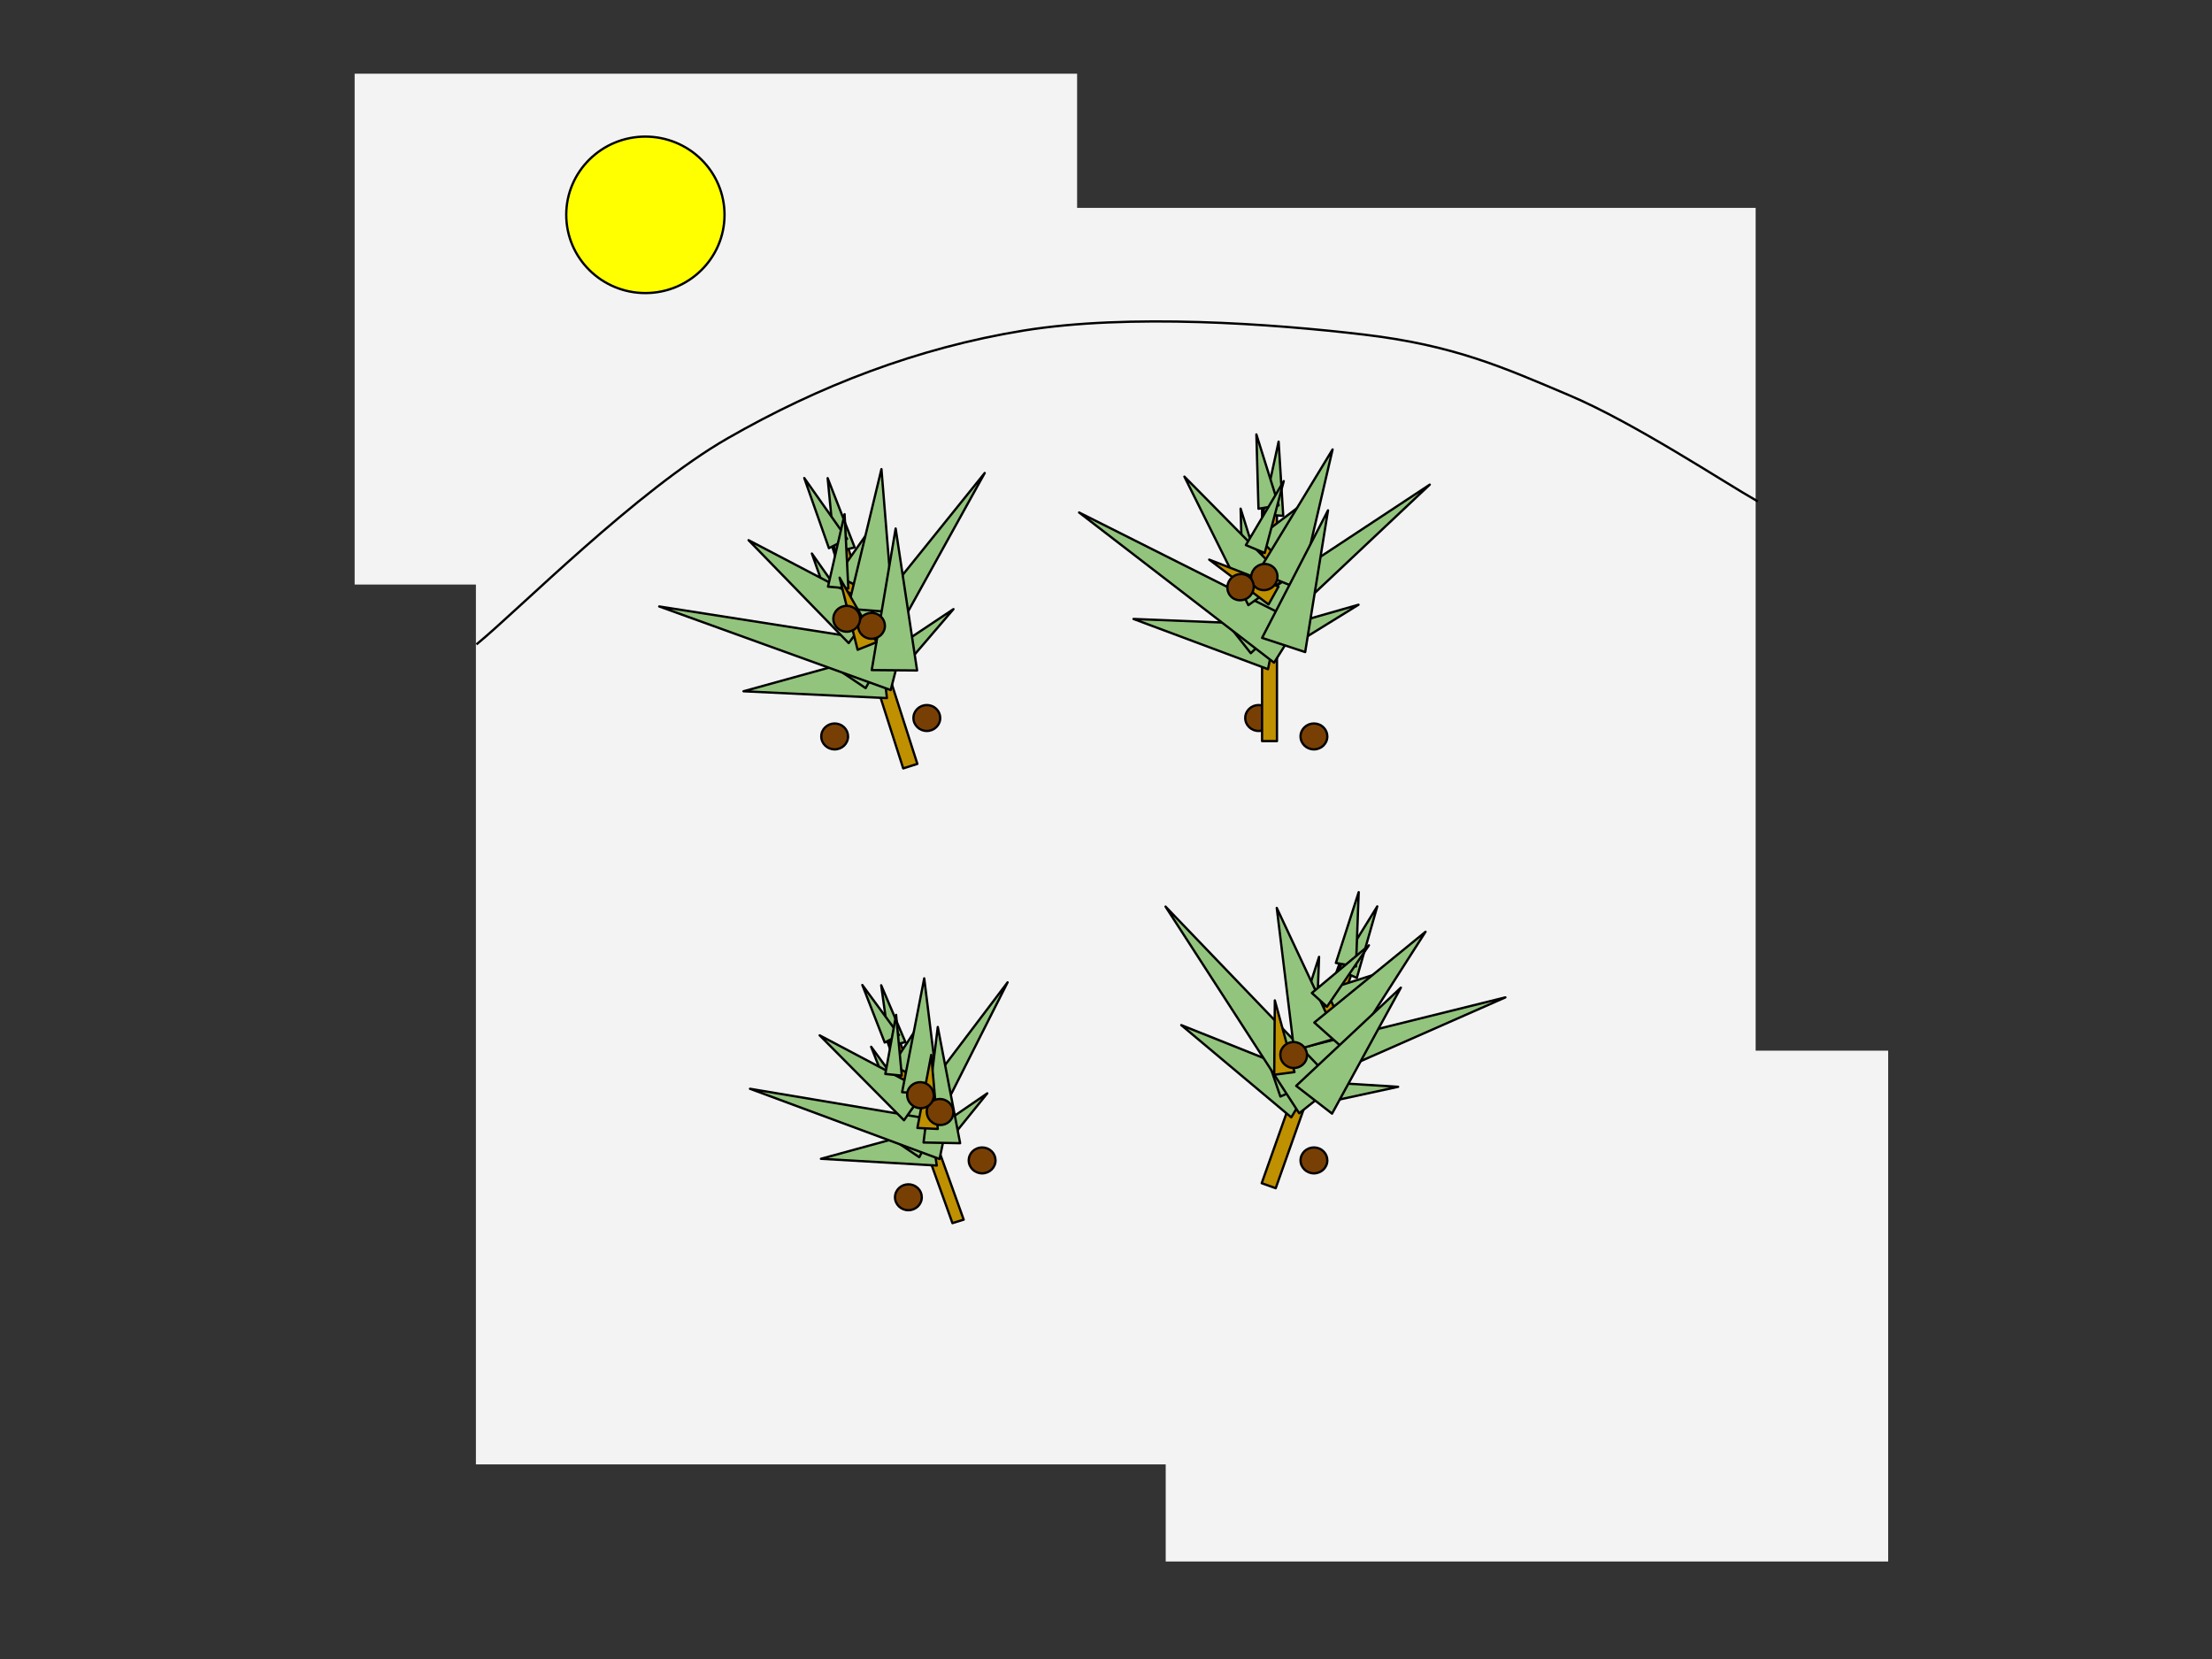 <svg version="1.1" viewBox="0.0 0.0 960.0 720.0" fill="none" stroke="none" stroke-linecap="square" stroke-miterlimit="10" xmlns:xlink="http://www.w3.org/1999/xlink" xmlns="http://www.w3.org/2000/svg"><rect x="0.0" y="0.0" width="960.0" height="720.0" fill="#333333" stroke="none"/><clipPath id="p.0"><path d="m0 0l960.0 0l0 720.0l-960.0 0l0 -720.0z" clip-rule="nonzero"/></clipPath><g clip-path="url(#p.0)"><path fill="#000000" fill-opacity="0.0" d="m0 0l960.0 0l0 720.0l-960.0 0z" fill-rule="evenodd"/><path fill="#f3f3f3" d="m206.543 90.215l555.402 0l0 545.323l-555.402 0z" fill-rule="evenodd"/><path fill="#783f04" d="m564.43 319.609l0 0c0 -3.105 2.602 -5.622 5.811 -5.622l0 0c1.541 0 3.019 0.592 4.109 1.647c1.09 1.054 1.702 2.484 1.702 3.975l0 0c0 3.105 -2.602 5.622 -5.811 5.622l0 0c-3.209 0 -5.811 -2.517 -5.811 -5.622z" fill-rule="evenodd"/><path stroke="#000000" stroke-width="1.0" stroke-linejoin="round" stroke-linecap="butt" d="m564.43 319.609l0 0c0 -3.105 2.602 -5.622 5.811 -5.622l0 0c1.541 0 3.019 0.592 4.109 1.647c1.09 1.054 1.702 2.484 1.702 3.975l0 0c0 3.105 -2.602 5.622 -5.811 5.622l0 0c-3.209 0 -5.811 -2.517 -5.811 -5.622z" fill-rule="evenodd"/><path fill="#783f04" d="m540.43 311.609l0 0c0 -3.105 2.602 -5.622 5.811 -5.622l0 0c1.541 0 3.019 0.592 4.109 1.647c1.09 1.054 1.702 2.484 1.702 3.975l0 0c0 3.105 -2.602 5.622 -5.811 5.622l0 0c-3.209 0 -5.811 -2.517 -5.811 -5.622z" fill-rule="evenodd"/><path stroke="#000000" stroke-width="1.0" stroke-linejoin="round" stroke-linecap="butt" d="m540.43 311.609l0 0c0 -3.105 2.602 -5.622 5.811 -5.622l0 0c1.541 0 3.019 0.592 4.109 1.647c1.09 1.054 1.702 2.484 1.702 3.975l0 0c0 3.105 -2.602 5.622 -5.811 5.622l0 0c-3.209 0 -5.811 -2.517 -5.811 -5.622z" fill-rule="evenodd"/><path fill="#93c47d" d="m539.333 253.002l-0.914 -32.255l9.657 30.789z" fill-rule="evenodd"/><path stroke="#000000" stroke-width="1.0" stroke-linejoin="round" stroke-linecap="butt" d="m539.333 253.002l-0.914 -32.255l9.657 30.789z" fill-rule="evenodd"/><path fill="#bf9000" d="m547.738 213.795l6.457 0l0 107.843l-6.457 0z" fill-rule="evenodd"/><path stroke="#000000" stroke-width="1.0" stroke-linejoin="round" stroke-linecap="butt" d="m547.738 213.795l6.457 0l0 107.843l-6.457 0z" fill-rule="evenodd"/><path fill="#93c47d" d="m545.984 233.321l25.735 -19.466l-19.466 25.735z" fill-rule="evenodd"/><path stroke="#000000" stroke-width="1.0" stroke-linejoin="round" stroke-linecap="butt" d="m545.984 233.321l25.735 -19.466l-19.466 25.735z" fill-rule="evenodd"/><path fill="#93c47d" d="m548.076 223.21l6.838 -31.535l2.002 32.206z" fill-rule="evenodd"/><path stroke="#000000" stroke-width="1.0" stroke-linejoin="round" stroke-linecap="butt" d="m548.076 223.21l6.838 -31.535l2.002 32.206z" fill-rule="evenodd"/><path fill="#f3f3f3" d="m153.916 31.987l313.543 0l0 221.701l-313.543 0z" fill-rule="evenodd"/><path fill="#93c47d" d="m550.306 290.425l-58.372 -21.801l62.26 2.497z" fill-rule="evenodd"/><path stroke="#000000" stroke-width="1.0" stroke-linejoin="round" stroke-linecap="butt" d="m550.306 290.425l-58.372 -21.801l62.26 2.497z" fill-rule="evenodd"/><path fill="#f3f3f3" d="m505.916 455.987l313.543 0l0 221.701l-313.543 0z" fill-rule="evenodd"/><path fill="#93c47d" d="m546.177 220.793l-0.914 -32.255l9.657 30.789z" fill-rule="evenodd"/><path stroke="#000000" stroke-width="1.0" stroke-linejoin="round" stroke-linecap="butt" d="m546.177 220.793l-0.914 -32.255l9.657 30.789z" fill-rule="evenodd"/><path fill="#ffff00" d="m245.748 93.234l0 0c0 -18.752 15.377 -33.953 34.346 -33.953l0 0c9.109 0 17.845 3.577 24.287 9.945c6.441 6.367 10.06 15.003 10.06 24.008l0 0c0 18.752 -15.377 33.953 -34.346 33.953l0 0c-18.969 0 -34.346 -15.201 -34.346 -33.953z" fill-rule="evenodd"/><path stroke="#000000" stroke-width="1.0" stroke-linejoin="round" stroke-linecap="butt" d="m245.748 93.234l0 0c0 -18.752 15.377 -33.953 34.346 -33.953l0 0c9.109 0 17.845 3.577 24.287 9.945c6.441 6.367 10.06 15.003 10.06 24.008l0 0c0 18.752 -15.377 33.953 -34.346 33.953l0 0c-18.969 0 -34.346 -15.201 -34.346 -33.953z" fill-rule="evenodd"/><path fill="#000000" fill-opacity="0.0" d="m207.171 279.339c18.113 -14.858 69.196 -66.508 108.677 -89.15c39.481 -22.641 82.219 -39.198 128.21 -46.698c45.991 -7.5 108.254 -2.972 147.735 1.698c39.481 4.67 60.706 14.292 89.15 26.32c28.444 12.028 67.927 38.209 81.512 45.85" fill-rule="evenodd"/><path stroke="#000000" stroke-width="1.0" stroke-linejoin="round" stroke-linecap="butt" d="m207.171 279.339c18.113 -14.858 69.196 -66.508 108.677 -89.15c39.481 -22.641 82.219 -39.198 128.21 -46.698c45.991 -7.5 108.254 -2.972 147.735 1.698c39.481 4.67 60.706 14.292 89.15 26.32c28.444 12.028 67.927 38.209 81.512 45.85" fill-rule="evenodd"/><path fill="#93c47d" d="m531.43 269.079l89.086 -58.753l-77.686 73.164z" fill-rule="evenodd"/><path stroke="#000000" stroke-width="1.0" stroke-linejoin="round" stroke-linecap="butt" d="m531.43 269.079l89.086 -58.753l-77.686 73.164z" fill-rule="evenodd"/><path fill="#93c47d" d="m552.933 287.601l-84.609 -65.181l95.445 47.931z" fill-rule="evenodd"/><path stroke="#000000" stroke-width="1.0" stroke-linejoin="round" stroke-linecap="butt" d="m552.933 287.601l-84.609 -65.181l95.445 47.931z" fill-rule="evenodd"/><path fill="#93c47d" d="m541.78 262.637l-27.759 -55.785l43.781 44.337z" fill-rule="evenodd"/><path stroke="#000000" stroke-width="1.0" stroke-linejoin="round" stroke-linecap="butt" d="m541.78 262.637l-27.759 -55.785l43.781 44.337z" fill-rule="evenodd"/><path fill="#93c47d" d="m558.557 271.298l31.032 -8.844l-27.454 16.955z" fill-rule="evenodd"/><path stroke="#000000" stroke-width="1.0" stroke-linejoin="round" stroke-linecap="butt" d="m558.557 271.298l31.032 -8.844l-27.454 16.955z" fill-rule="evenodd"/><path fill="#93c47d" d="m540.699 236.566l16.445 -27.763l-8.269 31.19z" fill-rule="evenodd"/><path stroke="#000000" stroke-width="1.0" stroke-linejoin="round" stroke-linecap="butt" d="m540.699 236.566l16.445 -27.763l-8.269 31.19z" fill-rule="evenodd"/><path fill="#93c47d" d="m545.985 248.307l32.357 -53.25l-14.124 60.688z" fill-rule="evenodd"/><path stroke="#000000" stroke-width="1.0" stroke-linejoin="round" stroke-linecap="butt" d="m545.985 248.307l32.357 -53.25l-14.124 60.688z" fill-rule="evenodd"/><path fill="#93c47d" d="m547.738 276.832l28.618 -55.349l-9.917 61.515z" fill-rule="evenodd"/><path stroke="#000000" stroke-width="1.0" stroke-linejoin="round" stroke-linecap="butt" d="m547.738 276.832l28.618 -55.349l-9.917 61.515z" fill-rule="evenodd"/><path fill="#93c47d" d="m363.058 270.677l-10.704 -30.441l18.584 26.379z" fill-rule="evenodd"/><path stroke="#000000" stroke-width="1.0" stroke-linejoin="round" stroke-linecap="butt" d="m363.058 270.677l-10.704 -30.441l18.584 26.379z" fill-rule="evenodd"/><path fill="#bf9000" d="m359.109 230.775l6.142 -1.953l32.882 102.709l-6.142 1.953z" fill-rule="evenodd"/><path stroke="#000000" stroke-width="1.0" stroke-linejoin="round" stroke-linecap="butt" d="m359.109 230.775l6.142 -1.953l32.882 102.709l-6.142 1.953z" fill-rule="evenodd"/><path fill="#93c47d" d="m363.392 249.905l18.575 -26.386l-10.694 30.444z" fill-rule="evenodd"/><path stroke="#000000" stroke-width="1.0" stroke-linejoin="round" stroke-linecap="butt" d="m363.392 249.905l18.575 -26.386l-10.694 30.444z" fill-rule="evenodd"/><path fill="#93c47d" d="m362.302 239.638l-3.102 -32.119l11.725 30.062z" fill-rule="evenodd"/><path stroke="#000000" stroke-width="1.0" stroke-linejoin="round" stroke-linecap="butt" d="m362.302 239.638l-3.102 -32.119l11.725 30.062z" fill-rule="evenodd"/><path fill="#93c47d" d="m384.917 302.974l-62.239 -2.967l60.057 -16.603z" fill-rule="evenodd"/><path stroke="#000000" stroke-width="1.0" stroke-linejoin="round" stroke-linecap="butt" d="m384.917 302.974l-62.239 -2.967l60.057 -16.603z" fill-rule="evenodd"/><path fill="#93c47d" d="m359.756 237.915l-10.704 -30.441l18.584 26.379z" fill-rule="evenodd"/><path stroke="#000000" stroke-width="1.0" stroke-linejoin="round" stroke-linecap="butt" d="m359.756 237.915l-10.704 -30.441l18.584 26.379z" fill-rule="evenodd"/><path fill="#93c47d" d="m360.432 288.399l66.933 -83.116l-51.682 93.366z" fill-rule="evenodd"/><path stroke="#000000" stroke-width="1.0" stroke-linejoin="round" stroke-linecap="butt" d="m360.432 288.399l66.933 -83.116l-51.682 93.366z" fill-rule="evenodd"/><path fill="#93c47d" d="m386.558 299.483l-100.453 -36.283l105.514 16.55z" fill-rule="evenodd"/><path stroke="#000000" stroke-width="1.0" stroke-linejoin="round" stroke-linecap="butt" d="m386.558 299.483l-100.453 -36.283l105.514 16.55z" fill-rule="evenodd"/><path fill="#93c47d" d="m368.325 279.108l-43.445 -44.667l55.213 28.879z" fill-rule="evenodd"/><path stroke="#000000" stroke-width="1.0" stroke-linejoin="round" stroke-linecap="butt" d="m368.325 279.108l-43.445 -44.667l55.213 28.879z" fill-rule="evenodd"/><path fill="#93c47d" d="m386.944 282.242l26.859 -17.884l-20.978 24.518z" fill-rule="evenodd"/><path stroke="#000000" stroke-width="1.0" stroke-linejoin="round" stroke-linecap="butt" d="m386.944 282.242l26.859 -17.884l-20.978 24.518z" fill-rule="evenodd"/><path fill="#93c47d" d="m359.348 254.608l7.198 -31.455l1.634 32.226z" fill-rule="evenodd"/><path stroke="#000000" stroke-width="1.0" stroke-linejoin="round" stroke-linecap="butt" d="m359.348 254.608l7.198 -31.455l1.634 32.226z" fill-rule="evenodd"/><path fill="#93c47d" d="m367.962 264.178l14.582 -60.58l5.051 62.105z" fill-rule="evenodd"/><path stroke="#000000" stroke-width="1.0" stroke-linejoin="round" stroke-linecap="butt" d="m367.962 264.178l14.582 -60.58l5.051 62.105z" fill-rule="evenodd"/><path fill="#93c47d" d="m378.327 290.811l10.381 -61.439l9.31 61.61z" fill-rule="evenodd"/><path stroke="#000000" stroke-width="1.0" stroke-linejoin="round" stroke-linecap="butt" d="m378.327 290.811l10.381 -61.439l9.31 61.61z" fill-rule="evenodd"/><path fill="#bf9000" d="m372.199 282.01l-7.819 -31.307l16.043 27.997z" fill-rule="evenodd"/><path stroke="#000000" stroke-width="1.0" stroke-linejoin="round" stroke-linecap="butt" d="m372.199 282.01l-7.819 -31.307l16.043 27.997z" fill-rule="evenodd"/><path fill="#93c47d" d="m562.564 445.986l9.905 -30.71l-1.174 32.246z" fill-rule="evenodd"/><path stroke="#000000" stroke-width="1.0" stroke-linejoin="round" stroke-linecap="butt" d="m562.564 445.986l9.905 -30.71l-1.174 32.246z" fill-rule="evenodd"/><path fill="#bf9000" d="m583.573 411.834l6.079 2.173l-36.0 101.669l-6.079 -2.173z" fill-rule="evenodd"/><path stroke="#000000" stroke-width="1.0" stroke-linejoin="round" stroke-linecap="butt" d="m583.573 411.834l6.079 2.173l-36.0 101.669l-6.079 -2.173z" fill-rule="evenodd"/><path fill="#93c47d" d="m575.403 429.654l30.757 -9.76l-26.94 17.761z" fill-rule="evenodd"/><path stroke="#000000" stroke-width="1.0" stroke-linejoin="round" stroke-linecap="butt" d="m575.403 429.654l30.757 -9.76l-26.94 17.761z" fill-rule="evenodd"/><path fill="#93c47d" d="m580.75 420.822l16.972 -27.444l-8.863 31.027z" fill-rule="evenodd"/><path stroke="#000000" stroke-width="1.0" stroke-linejoin="round" stroke-linecap="butt" d="m580.75 420.822l16.972 -27.444l-8.863 31.027z" fill-rule="evenodd"/><path fill="#93c47d" d="m560.415 484.926l-47.747 -40.035l57.855 23.136z" fill-rule="evenodd"/><path stroke="#000000" stroke-width="1.0" stroke-linejoin="round" stroke-linecap="butt" d="m560.415 484.926l-47.747 -40.035l57.855 23.136z" fill-rule="evenodd"/><path fill="#93c47d" d="m579.766 417.909l9.905 -30.71l-1.174 32.246z" fill-rule="evenodd"/><path stroke="#000000" stroke-width="1.0" stroke-linejoin="round" stroke-linecap="butt" d="m579.766 417.909l9.905 -30.71l-1.174 32.246z" fill-rule="evenodd"/><path fill="#93c47d" d="m549.747 458.504l103.588 -25.646l-97.653 43.036z" fill-rule="evenodd"/><path stroke="#000000" stroke-width="1.0" stroke-linejoin="round" stroke-linecap="butt" d="m549.747 458.504l103.588 -25.646l-97.653 43.036z" fill-rule="evenodd"/><path fill="#93c47d" d="m563.834 483.141l-57.999 -89.685l73.972 77.041z" fill-rule="evenodd"/><path stroke="#000000" stroke-width="1.0" stroke-linejoin="round" stroke-linecap="butt" d="m563.834 483.141l-57.999 -89.685l73.972 77.041z" fill-rule="evenodd"/><path fill="#93c47d" d="m561.654 455.886l-7.546 -61.851l26.47 56.408z" fill-rule="evenodd"/><path stroke="#000000" stroke-width="1.0" stroke-linejoin="round" stroke-linecap="butt" d="m561.654 455.886l-7.546 -61.851l26.47 56.408z" fill-rule="evenodd"/><path fill="#93c47d" d="m574.577 469.65l32.205 2.022l-31.539 6.818z" fill-rule="evenodd"/><path stroke="#000000" stroke-width="1.0" stroke-linejoin="round" stroke-linecap="butt" d="m574.577 469.65l32.205 2.022l-31.539 6.818z" fill-rule="evenodd"/><path fill="#93c47d" d="m569.338 430.95l24.769 -20.682l-18.206 26.641z" fill-rule="evenodd"/><path stroke="#000000" stroke-width="1.0" stroke-linejoin="round" stroke-linecap="butt" d="m569.338 430.95l24.769 -20.682l-18.206 26.641z" fill-rule="evenodd"/><path fill="#93c47d" d="m570.402 443.781l48.276 -39.395l-33.571 52.492z" fill-rule="evenodd"/><path stroke="#000000" stroke-width="1.0" stroke-linejoin="round" stroke-linecap="butt" d="m570.402 443.781l48.276 -39.395l-33.571 52.492z" fill-rule="evenodd"/><path fill="#93c47d" d="m562.532 471.255l45.452 -42.622l-29.882 54.677z" fill-rule="evenodd"/><path stroke="#000000" stroke-width="1.0" stroke-linejoin="round" stroke-linecap="butt" d="m562.532 471.255l45.452 -42.622l-29.882 54.677z" fill-rule="evenodd"/><path fill="#93c47d" d="m387.79 479.263l-9.712 -24.968l15.919 21.712z" fill-rule="evenodd"/><path stroke="#000000" stroke-width="1.0" stroke-linejoin="round" stroke-linecap="butt" d="m387.79 479.263l-9.712 -24.968l15.919 21.712z" fill-rule="evenodd"/><path fill="#bf9000" d="m383.186 446.617l4.882 -1.512l30.173 84.22l-4.882 1.512z" fill-rule="evenodd"/><path stroke="#000000" stroke-width="1.0" stroke-linejoin="round" stroke-linecap="butt" d="m383.186 446.617l4.882 -1.512l30.173 84.22l-4.882 1.512z" fill-rule="evenodd"/><path fill="#93c47d" d="m387.32 462.288l14.033 -21.416l-7.535 24.797z" fill-rule="evenodd"/><path stroke="#000000" stroke-width="1.0" stroke-linejoin="round" stroke-linecap="butt" d="m387.32 462.288l14.033 -21.416l-7.535 24.797z" fill-rule="evenodd"/><path fill="#93c47d" d="m386.075 453.887l-3.644 -26.278l10.521 24.667z" fill-rule="evenodd"/><path stroke="#000000" stroke-width="1.0" stroke-linejoin="round" stroke-linecap="butt" d="m386.075 453.887l-3.644 -26.278l10.521 24.667z" fill-rule="evenodd"/><path fill="#93c47d" d="m406.559 505.839l-50.273 -2.93l47.817 -13.083z" fill-rule="evenodd"/><path stroke="#000000" stroke-width="1.0" stroke-linejoin="round" stroke-linecap="butt" d="m406.559 505.839l-50.273 -2.93l47.817 -13.083z" fill-rule="evenodd"/><path fill="#93c47d" d="m383.962 452.458l-9.712 -24.968l15.919 21.712z" fill-rule="evenodd"/><path stroke="#000000" stroke-width="1.0" stroke-linejoin="round" stroke-linecap="butt" d="m383.962 452.458l-9.712 -24.968l15.919 21.712z" fill-rule="evenodd"/><path fill="#93c47d" d="m386.304 493.727l50.991 -67.393l-38.334 75.895z" fill-rule="evenodd"/><path stroke="#000000" stroke-width="1.0" stroke-linejoin="round" stroke-linecap="butt" d="m386.304 493.727l50.991 -67.393l-38.334 75.895z" fill-rule="evenodd"/><path fill="#93c47d" d="m407.758 502.999l-82.26 -30.472l85.638 14.384z" fill-rule="evenodd"/><path stroke="#000000" stroke-width="1.0" stroke-linejoin="round" stroke-linecap="butt" d="m407.758 502.999l-82.26 -30.472l85.638 14.384z" fill-rule="evenodd"/><path fill="#93c47d" d="m392.336 486.197l-36.608 -36.862l45.532 24.053z" fill-rule="evenodd"/><path stroke="#000000" stroke-width="1.0" stroke-linejoin="round" stroke-linecap="butt" d="m392.336 486.197l-36.608 -36.862l45.532 24.053z" fill-rule="evenodd"/><path fill="#93c47d" d="m407.455 488.91l21.012 -14.4l-16.036 19.87z" fill-rule="evenodd"/><path stroke="#000000" stroke-width="1.0" stroke-linejoin="round" stroke-linecap="butt" d="m407.455 488.91l21.012 -14.4l-16.036 19.87z" fill-rule="evenodd"/><path fill="#93c47d" d="m384.228 466.099l4.682 -25.652l2.464 26.354z" fill-rule="evenodd"/><path stroke="#000000" stroke-width="1.0" stroke-linejoin="round" stroke-linecap="butt" d="m384.228 466.099l4.682 -25.652l2.464 26.354z" fill-rule="evenodd"/><path fill="#93c47d" d="m391.511 473.991l9.597 -49.398l6.282 50.803z" fill-rule="evenodd"/><path stroke="#000000" stroke-width="1.0" stroke-linejoin="round" stroke-linecap="butt" d="m391.511 473.991l9.597 -49.398l6.282 50.803z" fill-rule="evenodd"/><path fill="#93c47d" d="m400.814 495.844l6.18 -50.134l9.698 50.434z" fill-rule="evenodd"/><path stroke="#000000" stroke-width="1.0" stroke-linejoin="round" stroke-linecap="butt" d="m400.814 495.844l6.18 -50.134l9.698 50.434z" fill-rule="evenodd"/><path fill="#783f04" d="m356.43 319.609l0 0c0 -3.105 2.602 -5.622 5.811 -5.622l0 0c1.541 0 3.019 0.592 4.109 1.647c1.09 1.054 1.702 2.484 1.702 3.975l0 0c0 3.105 -2.602 5.622 -5.811 5.622l0 0c-3.209 0 -5.811 -2.517 -5.811 -5.622z" fill-rule="evenodd"/><path stroke="#000000" stroke-width="1.0" stroke-linejoin="round" stroke-linecap="butt" d="m356.43 319.609l0 0c0 -3.105 2.602 -5.622 5.811 -5.622l0 0c1.541 0 3.019 0.592 4.109 1.647c1.09 1.054 1.702 2.484 1.702 3.975l0 0c0 3.105 -2.602 5.622 -5.811 5.622l0 0c-3.209 0 -5.811 -2.517 -5.811 -5.622z" fill-rule="evenodd"/><path fill="#783f04" d="m372.43 271.609l0 0c0 -3.105 2.602 -5.622 5.811 -5.622l0 0c1.541 0 3.019 0.592 4.109 1.647c1.09 1.054 1.702 2.484 1.702 3.975l0 0c0 3.105 -2.602 5.622 -5.811 5.622l0 0c-3.209 0 -5.811 -2.517 -5.811 -5.622z" fill-rule="evenodd"/><path stroke="#000000" stroke-width="1.0" stroke-linejoin="round" stroke-linecap="butt" d="m372.43 271.609l0 0c0 -3.105 2.602 -5.622 5.811 -5.622l0 0c1.541 0 3.019 0.592 4.109 1.647c1.09 1.054 1.702 2.484 1.702 3.975l0 0c0 3.105 -2.602 5.622 -5.811 5.622l0 0c-3.209 0 -5.811 -2.517 -5.811 -5.622z" fill-rule="evenodd"/><path fill="#783f04" d="m361.66 268.546l0 0c0 -3.105 2.602 -5.622 5.811 -5.622l0 0c1.541 0 3.019 0.592 4.109 1.647c1.09 1.054 1.702 2.484 1.702 3.975l0 0c0 3.105 -2.602 5.622 -5.811 5.622l0 0c-3.209 0 -5.811 -2.517 -5.811 -5.622z" fill-rule="evenodd"/><path stroke="#000000" stroke-width="1.0" stroke-linejoin="round" stroke-linecap="butt" d="m361.66 268.546l0 0c0 -3.105 2.602 -5.622 5.811 -5.622l0 0c1.541 0 3.019 0.592 4.109 1.647c1.09 1.054 1.702 2.484 1.702 3.975l0 0c0 3.105 -2.602 5.622 -5.811 5.622l0 0c-3.209 0 -5.811 -2.517 -5.811 -5.622z" fill-rule="evenodd"/><path fill="#783f04" d="m396.43 311.609l0 0c0 -3.105 2.602 -5.622 5.811 -5.622l0 0c1.541 0 3.019 0.592 4.109 1.647c1.09 1.054 1.702 2.484 1.702 3.975l0 0c0 3.105 -2.602 5.622 -5.811 5.622l0 0c-3.209 0 -5.811 -2.517 -5.811 -5.622z" fill-rule="evenodd"/><path stroke="#000000" stroke-width="1.0" stroke-linejoin="round" stroke-linecap="butt" d="m396.43 311.609l0 0c0 -3.105 2.602 -5.622 5.811 -5.622l0 0c1.541 0 3.019 0.592 4.109 1.647c1.09 1.054 1.702 2.484 1.702 3.975l0 0c0 3.105 -2.602 5.622 -5.811 5.622l0 0c-3.209 0 -5.811 -2.517 -5.811 -5.622z" fill-rule="evenodd"/><path fill="#783f04" d="m564.43 503.609l0 0c0 -3.105 2.602 -5.622 5.811 -5.622l0 0c1.541 0 3.019 0.592 4.109 1.647c1.09 1.054 1.702 2.484 1.702 3.975l0 0c0 3.105 -2.602 5.622 -5.811 5.622l0 0c-3.209 0 -5.811 -2.517 -5.811 -5.622z" fill-rule="evenodd"/><path stroke="#000000" stroke-width="1.0" stroke-linejoin="round" stroke-linecap="butt" d="m564.43 503.609l0 0c0 -3.105 2.602 -5.622 5.811 -5.622l0 0c1.541 0 3.019 0.592 4.109 1.647c1.09 1.054 1.702 2.484 1.702 3.975l0 0c0 3.105 -2.602 5.622 -5.811 5.622l0 0c-3.209 0 -5.811 -2.517 -5.811 -5.622z" fill-rule="evenodd"/><path fill="#783f04" d="m420.43 503.609l0 0c0 -3.105 2.602 -5.622 5.811 -5.622l0 0c1.541 0 3.019 0.592 4.109 1.647c1.09 1.054 1.702 2.484 1.702 3.975l0 0c0 3.105 -2.602 5.622 -5.811 5.622l0 0c-3.209 0 -5.811 -2.517 -5.811 -5.622z" fill-rule="evenodd"/><path stroke="#000000" stroke-width="1.0" stroke-linejoin="round" stroke-linecap="butt" d="m420.43 503.609l0 0c0 -3.105 2.602 -5.622 5.811 -5.622l0 0c1.541 0 3.019 0.592 4.109 1.647c1.09 1.054 1.702 2.484 1.702 3.975l0 0c0 3.105 -2.602 5.622 -5.811 5.622l0 0c-3.209 0 -5.811 -2.517 -5.811 -5.622z" fill-rule="evenodd"/><path fill="#783f04" d="m388.43 519.609l0 0c0 -3.105 2.602 -5.622 5.811 -5.622l0 0c1.541 0 3.019 0.592 4.109 1.647c1.09 1.054 1.702 2.484 1.702 3.975l0 0c0 3.105 -2.602 5.622 -5.811 5.622l0 0c-3.209 0 -5.811 -2.517 -5.811 -5.622z" fill-rule="evenodd"/><path stroke="#000000" stroke-width="1.0" stroke-linejoin="round" stroke-linecap="butt" d="m388.43 519.609l0 0c0 -3.105 2.602 -5.622 5.811 -5.622l0 0c1.541 0 3.019 0.592 4.109 1.647c1.09 1.054 1.702 2.484 1.702 3.975l0 0c0 3.105 -2.602 5.622 -5.811 5.622l0 0c-3.209 0 -5.811 -2.517 -5.811 -5.622z" fill-rule="evenodd"/><path fill="#bf9000" d="m550.54 262.33l-25.745 -19.454l30.067 11.713z" fill-rule="evenodd"/><path stroke="#000000" stroke-width="1.0" stroke-linejoin="round" stroke-linecap="butt" d="m550.54 262.33l-25.745 -19.454l30.067 11.713z" fill-rule="evenodd"/><path fill="#783f04" d="m544.186 254.094l0 0c-1.948 -2.418 -1.504 -6.014 0.992 -8.031l0 0c1.199 -0.969 2.72 -1.437 4.229 -1.301c1.509 0.136 2.883 0.864 3.818 2.026l0 0c1.948 2.418 1.504 6.014 -0.992 8.031l0 0c-2.496 2.018 -6.099 1.693 -8.047 -0.724z" fill-rule="evenodd"/><path stroke="#000000" stroke-width="1.0" stroke-linejoin="round" stroke-linecap="butt" d="m544.186 254.094l0 0c-1.948 -2.418 -1.504 -6.014 0.992 -8.031l0 0c1.199 -0.969 2.72 -1.437 4.229 -1.301c1.509 0.136 2.883 0.864 3.818 2.026l0 0c1.948 2.418 1.504 6.014 -0.992 8.031l0 0c-2.496 2.018 -6.099 1.693 -8.047 -0.724z" fill-rule="evenodd"/><path fill="#783f04" d="m533.88 258.474l0 0c-1.948 -2.418 -1.504 -6.014 0.992 -8.031l0 0c1.199 -0.969 2.72 -1.437 4.229 -1.301c1.509 0.136 2.883 0.864 3.818 2.026l0 0c1.948 2.418 1.504 6.014 -0.992 8.031l0 0c-2.496 2.018 -6.099 1.693 -8.047 -0.724z" fill-rule="evenodd"/><path stroke="#000000" stroke-width="1.0" stroke-linejoin="round" stroke-linecap="butt" d="m533.88 258.474l0 0c-1.948 -2.418 -1.504 -6.014 0.992 -8.031l0 0c1.199 -0.969 2.72 -1.437 4.229 -1.301c1.509 0.136 2.883 0.864 3.818 2.026l0 0c1.948 2.418 1.504 6.014 -0.992 8.031l0 0c-2.496 2.018 -6.099 1.693 -8.047 -0.724z" fill-rule="evenodd"/><path fill="#bf9000" d="m553.012 466.436l0.259 -32.267l8.532 31.12z" fill-rule="evenodd"/><path stroke="#000000" stroke-width="1.0" stroke-linejoin="round" stroke-linecap="butt" d="m553.012 466.436l0.259 -32.267l8.532 31.12z" fill-rule="evenodd"/><path fill="#783f04" d="m555.825 456.429l0 0c0.783 -3.009 3.934 -4.8 7.039 -4.0l0 0c1.491 0.384 2.772 1.327 3.56 2.62c0.789 1.294 1.02 2.832 0.644 4.277l0 0c-0.783 3.009 -3.934 4.8 -7.039 4.0l0 0c-3.105 -0.8 -4.987 -3.888 -4.205 -6.898z" fill-rule="evenodd"/><path stroke="#000000" stroke-width="1.0" stroke-linejoin="round" stroke-linecap="butt" d="m555.825 456.429l0 0c0.783 -3.009 3.934 -4.8 7.039 -4.0l0 0c1.491 0.384 2.772 1.327 3.56 2.62c0.789 1.294 1.02 2.832 0.644 4.277l0 0c-0.783 3.009 -3.934 4.8 -7.039 4.0l0 0c-3.105 -0.8 -4.987 -3.888 -4.205 -6.898z" fill-rule="evenodd"/><path fill="#bf9000" d="m398.141 489.53l6.009 -31.704l2.846 32.142z" fill-rule="evenodd"/><path stroke="#000000" stroke-width="1.0" stroke-linejoin="round" stroke-linecap="butt" d="m398.141 489.53l6.009 -31.704l2.846 32.142z" fill-rule="evenodd"/><path fill="#783f04" d="m402.699 480.178l0 0c1.305 -2.818 4.724 -4.017 7.638 -2.677l0 0c1.399 0.643 2.492 1.798 3.039 3.209c0.546 1.412 0.501 2.965 -0.125 4.318l0 0c-1.305 2.818 -4.724 4.017 -7.638 2.677l0 0c-2.914 -1.339 -4.218 -4.71 -2.913 -7.528z" fill-rule="evenodd"/><path stroke="#000000" stroke-width="1.0" stroke-linejoin="round" stroke-linecap="butt" d="m402.699 480.178l0 0c1.305 -2.818 4.724 -4.017 7.638 -2.677l0 0c1.399 0.643 2.492 1.798 3.039 3.209c0.546 1.412 0.501 2.965 -0.125 4.318l0 0c-1.305 2.818 -4.724 4.017 -7.638 2.677l0 0c-2.914 -1.339 -4.218 -4.71 -2.913 -7.528z" fill-rule="evenodd"/><path fill="#783f04" d="m394.2 472.887l0 0c1.305 -2.818 4.724 -4.017 7.638 -2.677l0 0c1.399 0.643 2.492 1.798 3.039 3.209c0.546 1.412 0.501 2.965 -0.125 4.318l0 0c-1.305 2.818 -4.724 4.017 -7.638 2.677l0 0c-2.914 -1.339 -4.218 -4.71 -2.913 -7.528z" fill-rule="evenodd"/><path stroke="#000000" stroke-width="1.0" stroke-linejoin="round" stroke-linecap="butt" d="m394.2 472.887l0 0c1.305 -2.818 4.724 -4.017 7.638 -2.677l0 0c1.399 0.643 2.492 1.798 3.039 3.209c0.546 1.412 0.501 2.965 -0.125 4.318l0 0c-1.305 2.818 -4.724 4.017 -7.638 2.677l0 0c-2.914 -1.339 -4.218 -4.71 -2.913 -7.528z" fill-rule="evenodd"/></g></svg>